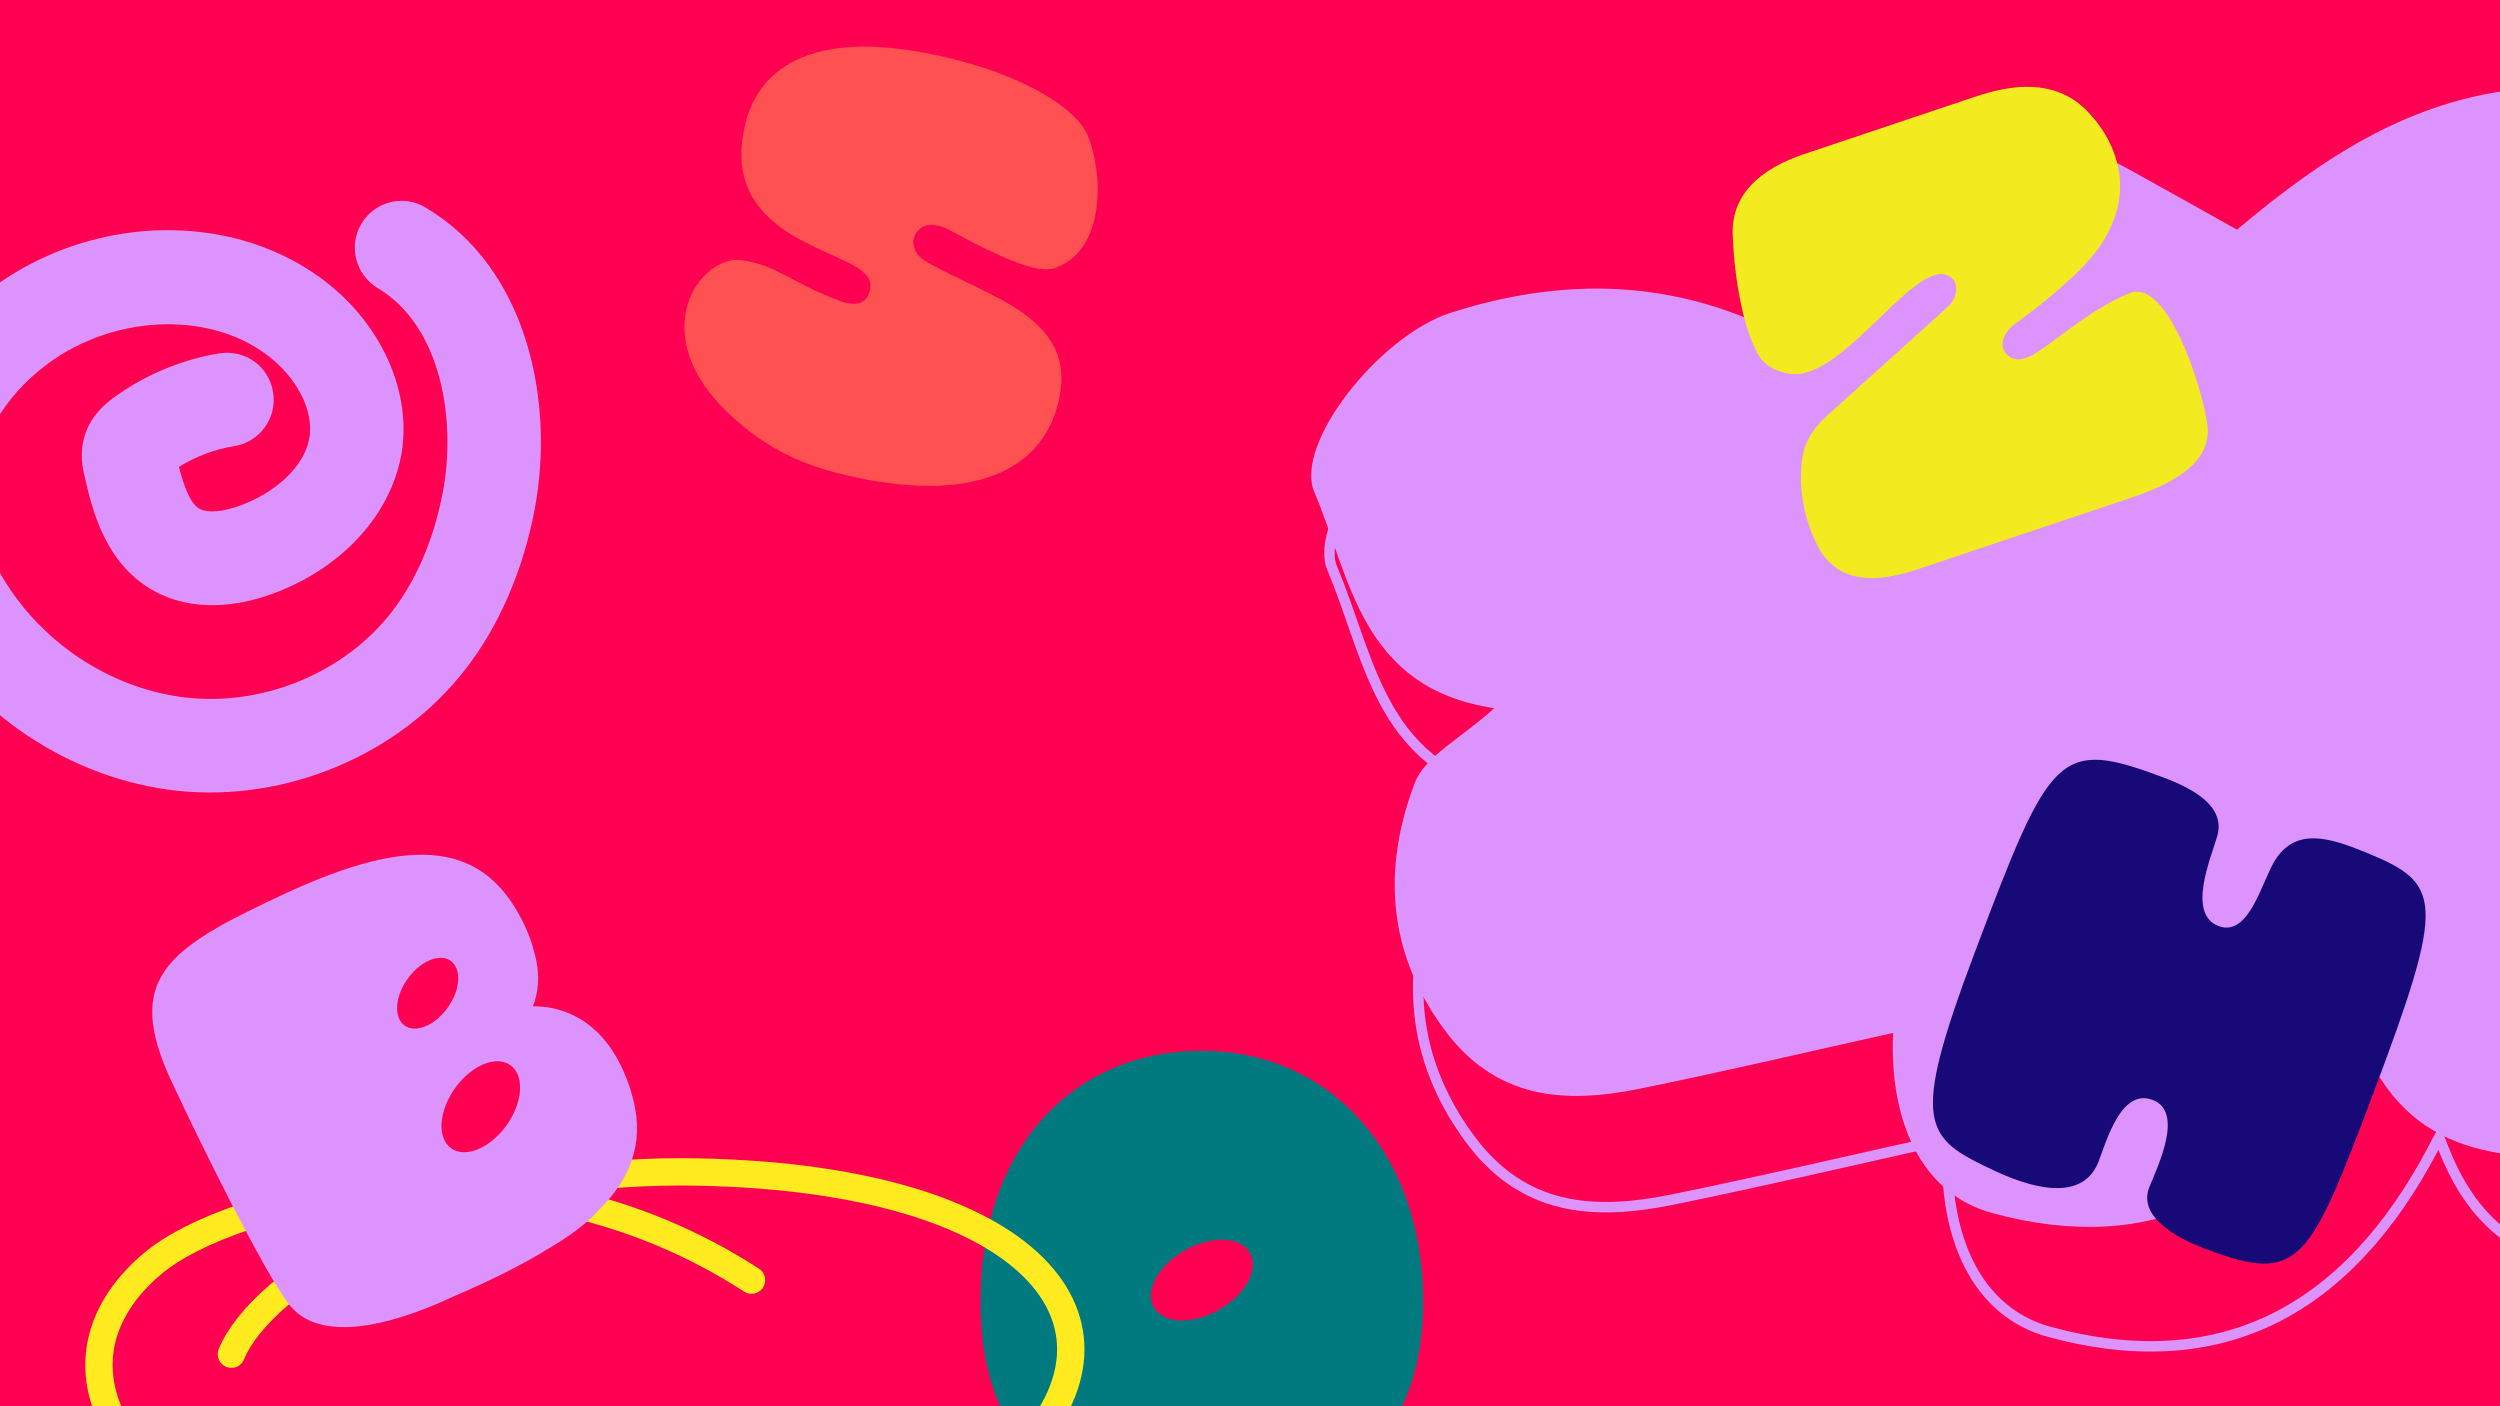 <svg xmlns="http://www.w3.org/2000/svg" fill="none" viewBox="0 0 1920 1080" height="1080" width="1920">
<g clip-path="url(#clip0_146_955)">
<rect fill="#FF0052" height="1080" width="1920"></rect>
<g clip-path="url(#clip1_146_955)">
<path fill="#DD93FE" d="M94.067 179.504C152.877 170.287 213.288 184.501 256.825 221.875C294.966 254.655 314.86 301.77 308.86 345C302.226 392.344 265.225 434.544 212.031 455C175.001 469.253 140.088 467.895 113.789 451.205C79.631 429.473 70.556 389.919 65.043 366.16C63.575 360.106 60.772 347.661 65.3 333.802C70.459 317.778 82.832 308.8 87.404 305.337C111.227 287.943 139.239 276.218 168.463 271.381C188.603 268.264 206.531 281.579 209.756 301.139C212.994 320.86 199.62 339.346 180.137 342.571C164.955 344.955 150.36 350.541 137.424 358.591C140.522 370.686 145.305 385.568 152.496 390.34C158.816 394.371 171.839 393.302 186.421 387.554C207.918 379.289 234.221 360.554 237.781 334.912C240.45 316.168 229.511 293.342 210.179 276.73C166.107 238.75 89.806 239.978 36.556 279.451C2.222 304.857 -18.979 342.348 -18.863 377.275C-18.746 396.44 -12.28 418.009 -0.322 439.452C29.455 492.581 84.768 529.475 143.886 535.832C203.326 542.163 264.979 516.301 300.832 469.97C319.864 445.494 333.424 413.506 340.182 377.527C350.412 322.738 339.142 250.539 290.119 221.253C273.099 211.114 267.398 188.995 277.488 171.916C287.578 154.838 309.609 149.129 326.628 159.268C405.915 206.219 425.88 309.39 410.709 390.747C401.798 437.953 383.446 480.572 357.384 514.075C306.603 579.669 219.767 616.212 136.321 607.303C54.508 598.584 -21.854 547.818 -62.987 474.66C-81.193 442.193 -90.515 409.484 -90.715 377.489C-90.985 319.012 -59.355 260.677 -6.104 221.205C24.114 198.899 58.906 184.992 94.228 179.491L94.067 179.504Z"></path>
</g>
<path fill="#DD93FE" d="M1369.39 257.052C1383.71 217.903 1388.14 176.308 1410.66 150.241C1476.81 73.733 1556.9 86.813 1636.61 130.949C1664.03 146.1 1691.26 161.44 1718.02 176.402C1786.14 118.998 1856.34 73.074 1947.08 67.427C2040.64 61.593 2081.44 115.798 2045.92 211.316C2059.11 206.611 2071.27 205.481 2078.99 199.082C2147.78 141.771 2225.98 165.486 2300.04 176.967C2386.07 190.33 2419.24 253.664 2392.95 336.477C2376.55 387.953 2336.04 432.089 2277.81 458.063C2307.2 484.883 2335.85 508.974 2362.04 535.512C2397.28 571.178 2425.36 609.197 2401.15 664.814C2376.46 721.56 2342.16 764.943 2274.89 765.319C2236.54 765.602 2198.28 760.144 2151.64 756.568C2132.98 830.441 2088.6 888.411 2000.6 889.163C1927.1 889.728 1849.46 892.645 1812.34 796.469C1749.3 916.642 1655.55 965.86 1529.95 931.605C1475.11 916.642 1450.8 860.085 1453.91 793.269C1389.27 807.573 1324.35 822.913 1259.05 836.182C1201.2 847.945 1148.34 844.275 1108.67 789.975C1065.14 730.406 1061.94 666.414 1086.43 601.575C1094.35 580.777 1121.77 567.32 1147.59 543.887C1044.79 528.36 1037.34 443.758 1009.36 377.79C993.624 340.618 1059.77 257.71 1113.85 240.301C1200.54 212.445 1286.1 213.951 1369.11 257.334L1369.39 257.052Z"></path>
<path stroke-width="8" stroke="#DD93FE" d="M2016.13 112.446C2065.19 109.387 2099.17 122.139 2116.56 146.818C2134 171.554 2135.84 209.731 2117.16 259.947L2114.17 267.993L2122.25 265.109C2129.14 262.651 2135.46 261.224 2141.79 259.354C2147.88 257.556 2153.83 255.374 2158.6 251.424L2158.61 251.416C2194.25 221.718 2232.31 212.975 2271.37 213.184C2310.72 213.394 2350.56 222.636 2390.32 228.798V228.797C2435.14 235.76 2465.56 255.611 2481.56 283.885C2497.59 312.226 2499.58 349.819 2485.83 393.117C2468.8 446.594 2426.64 492.675 2365.67 519.867L2360.09 522.357L2364.61 526.476C2396 555.121 2426.22 580.522 2453.96 608.624L2453.96 608.625C2472.63 627.519 2488.95 646.616 2497.56 668.05C2506.07 689.257 2507.14 713.018 2494.69 741.606V741.607C2481.67 771.534 2466.28 797.527 2445.58 816.08C2424.99 834.531 2398.95 845.8 2364.17 845.994H2364.17C2323.64 846.293 2283.46 840.534 2233.55 836.707L2230.19 836.449L2229.36 839.716C2219.56 878.519 2203.09 912.783 2177.84 937.411C2153.06 961.57 2119.58 976.714 2074.86 977.555L2072.72 977.584C2033.45 977.886 1994.06 978.758 1959.52 967.095C1925.37 955.563 1895.76 931.674 1876.45 881.651L1873.27 873.422L1869.17 881.233C1835.95 944.577 1794.83 988.824 1745.86 1012.83C1696.94 1036.8 1639.7 1040.82 1573.71 1022.82C1518.16 1007.66 1492.59 950.145 1495.86 879.878L1496.1 874.657L1491 875.786C1422.24 891.002 1353.36 907.278 1284.02 921.368H1284.02C1253.54 927.565 1224.8 929.601 1198.63 923.179C1172.6 916.789 1148.81 901.957 1128.26 873.833L1128.26 873.832C1082.92 811.791 1079.52 745.254 1105.15 677.422L1105.14 677.421C1108.93 667.47 1117.53 658.952 1129.26 649.529C1140.72 640.331 1155.26 630.209 1169.07 617.675L1175.3 612.016L1166.98 610.758C1113.7 602.71 1085.4 576.931 1066.59 544.56C1057.11 528.242 1050.02 510.204 1043.41 491.708C1037.04 473.899 1031.07 455.517 1023.89 438.325L1023.19 436.665C1019.59 428.163 1020.48 416.433 1025.48 402.709C1030.43 389.102 1039.21 374.171 1050.36 359.758C1072.76 330.828 1104.09 304.855 1131.76 295.946C1223.03 266.62 1312.8 268.263 1399.91 313.783L1402.51 315.143L1404.58 313.068L1404.89 312.769L1405.51 312.143L1405.82 311.312C1413.45 290.433 1418.6 268.456 1424.54 249.157C1430.58 229.551 1437.54 212.252 1448.94 199.062L1448.94 199.063C1483.4 159.201 1521.21 142.926 1560.63 142.126C1600.26 141.322 1641.98 156.153 1684.06 179.448L1684.06 179.45C1713.18 195.542 1742.1 211.829 1770.54 227.736L1772.96 229.086L1775.08 227.304C1846.71 166.937 1919.88 119.116 2013.91 112.593L2016.13 112.446Z"></path>
<g clip-path="url(#clip2_146_955)">
<path fill="#F3EB20" d="M1695.22 325.915C1698.86 353.315 1673.35 369.948 1636.44 382.326L1473.69 436.896C1449.28 445.08 1412.9 452.862 1395.79 418.916C1386.17 399.807 1381.1 376.907 1383.84 354.045C1386.1 335.156 1396.61 325.85 1403.08 319.335L1496.13 235.49C1502.79 229.448 1504.34 218.803 1499.74 214.275C1475.02 189.923 1417.85 292.333 1375.23 287.161C1367.73 286.261 1357.12 282.565 1351.81 274.615C1340.48 257.8 1332.16 219.328 1330.71 180.422C1329.55 149.243 1351.75 129.663 1385.97 118.19L1517.14 74.209C1541.35 66.09 1570.69 60.992 1594.62 78.037C1609.11 88.403 1650.27 133.172 1613.02 188.72C1596.26 213.732 1550.75 246.37 1550.75 246.37C1540.07 253.039 1534.06 264.247 1540.72 271.712C1549.86 281.899 1563.15 271.408 1570.39 266.538C1582.02 258.761 1609.23 235.454 1635.87 225.084C1664.54 213.927 1691.32 296.88 1695.18 325.894L1695.22 325.915Z"></path>
</g>
<g clip-path="url(#clip3_146_955)">
<path fill="#FF5151" d="M813.217 307.561C800.428 363.294 745.117 386.04 654.105 365.955C620.113 358.453 590.679 346.77 560.281 318.233C493.735 255.853 537.872 195.376 569.673 199.818C596.662 203.581 609.771 218.136 645.337 231.172C653.353 234.125 663.004 235.211 667.003 226.276C671.001 217.341 667.462 210.259 654.563 203.304C624.233 186.967 553.388 170.044 572.56 94.414C584.096 48.952 628.55 22.348 721.495 42.86C789.746 57.923 827.347 85.02 835.083 103.333C847.768 133.426 848.973 192.735 810.191 205.83C800.598 209.074 783.378 206.179 730.966 177.624C714.677 168.772 707.297 173.549 703.675 178.877C699.625 184.876 700.569 194.693 711.386 200.944C758.814 228.33 827.978 243.211 813.177 307.587L813.217 307.561Z"></path>
</g>
<g clip-path="url(#clip4_146_955)">
<path fill="#180978" d="M1516.76 731.105C1574.84 576.851 1581.05 566.823 1661.83 597.236C1684.59 605.807 1709.71 619.412 1702.72 642.606C1697.45 660.082 1679.73 702.115 1703.84 711.19C1727.94 720.264 1737.38 675.006 1748.15 659.239C1764.22 635.788 1788.96 643.142 1817.42 654.839C1875.2 678.632 1878.81 690.684 1823.08 838.693C1773.19 971.188 1766.02 986.382 1693.68 959.146C1673.05 951.378 1641.29 934.837 1650.75 911.554C1657.58 894.774 1677.29 853.818 1653.19 844.743C1629.08 835.669 1618.06 875.567 1611.71 892.053C1600.89 920.023 1568.03 916.054 1532.16 899.313C1477.71 873.826 1466.33 865.033 1516.76 731.105Z"></path>
</g>
<g clip-path="url(#clip5_146_955)">
<g clip-path="url(#clip6_146_955)">
<path fill="#007A7F" d="M922.779 807C824.015 807 753 881.515 753 999.389C753 1117.26 824.015 1159 922.779 1159C1021.54 1159 1093 1112.51 1093 999.389C1093 886.271 1022.02 807 922.779 807ZM935.935 1006.06C915.519 1017.57 893.223 1016.61 886.074 1003.92C878.925 991.24 889.685 971.626 910.065 960.159C930.481 948.655 952.777 949.614 959.926 962.297C967.075 974.981 956.315 994.596 935.935 1006.06Z"></path>
</g>
</g>
<g clip-path="url(#clip7_146_955)">
<path stroke-linecap="round" stroke-width="21" stroke="#FFEB20" d="M177.706 1040.03C199.873 985.359 331.261 895.755 537.66 900.155C795.66 905.655 879.16 1017.16 784.66 1115.16C690.16 1213.16 383.16 1245.16 228.16 1192.16C73.16 1139.16 37.032 1037.25 117.706 970.025C177.706 920.025 393.706 864.025 577.16 983.155"></path>
</g>
<g clip-path="url(#clip8_146_955)">
<path fill="#DD93FE" d="M409.279 772.876C412.634 764.374 415.803 749.931 410.31 731.441C408.858 725.527 406.811 719.063 403.123 711.182C372.969 646.74 318.273 639.783 217.028 687.158C128.493 728.586 94.501 751.009 131.973 831.09C155.417 881.191 202.071 975.511 221.66 1001.38C244.005 1030.97 296.334 1020.01 348.406 995.648L348.468 995.619C376.743 983.481 400.685 971.562 420.455 959.41C437.287 949.575 450.691 939.648 460.509 928.725C487.122 902.106 495.319 873.255 484.775 838.668C465.994 777.155 424.088 772.539 409.356 772.878L409.279 772.876ZM313.025 751.759C322.806 738.027 337.639 731.878 346.159 737.95C354.693 744.054 353.663 760.095 343.882 773.827C334.1 787.559 319.267 793.709 310.748 787.636C302.214 781.532 303.243 765.491 313.025 751.759ZM389.082 864.156C376.504 881.796 357.465 889.725 346.505 881.893C335.546 874.062 336.859 853.404 349.406 835.778C361.984 818.138 381.024 810.209 391.983 818.041C402.943 825.873 401.629 846.53 389.082 864.156Z"></path>
</g>
</g>
<defs>
<clipPath id="clip0_146_955">
<rect fill="white" height="1080" width="1920"></rect>
</clipPath>
<clipPath id="clip1_146_955">
<rect transform="translate(436.688 586.861) rotate(175.305)" fill="white" height="441.968" width="508.981"></rect>
</clipPath>
<clipPath id="clip2_146_955">
<rect transform="translate(1303 146.009) rotate(-18.536)" fill="white" height="330.059" width="317.733"></rect>
</clipPath>
<clipPath id="clip3_146_955">
<rect transform="translate(577.129 11) rotate(12.445)" fill="white" height="330.059" width="294.451"></rect>
</clipPath>
<clipPath id="clip4_146_955">
<rect transform="translate(1579.3 565) rotate(20.633)" fill="white" height="330.059" width="324.581"></rect>
</clipPath>
<clipPath id="clip5_146_955">
<rect transform="translate(720 807)" fill="white" height="273" width="406"></rect>
</clipPath>
<clipPath id="clip6_146_955">
<rect transform="translate(753 807)" fill="white" height="352" width="340"></rect>
</clipPath>
<clipPath id="clip7_146_955">
<rect transform="translate(0 815.999)" fill="white" height="264" width="897"></rect>
</clipPath>
<clipPath id="clip8_146_955">
<rect transform="translate(91.999 745.662) rotate(-25.076)" fill="white" height="335.538" width="317.733"></rect>
</clipPath>
</defs>
</svg>
